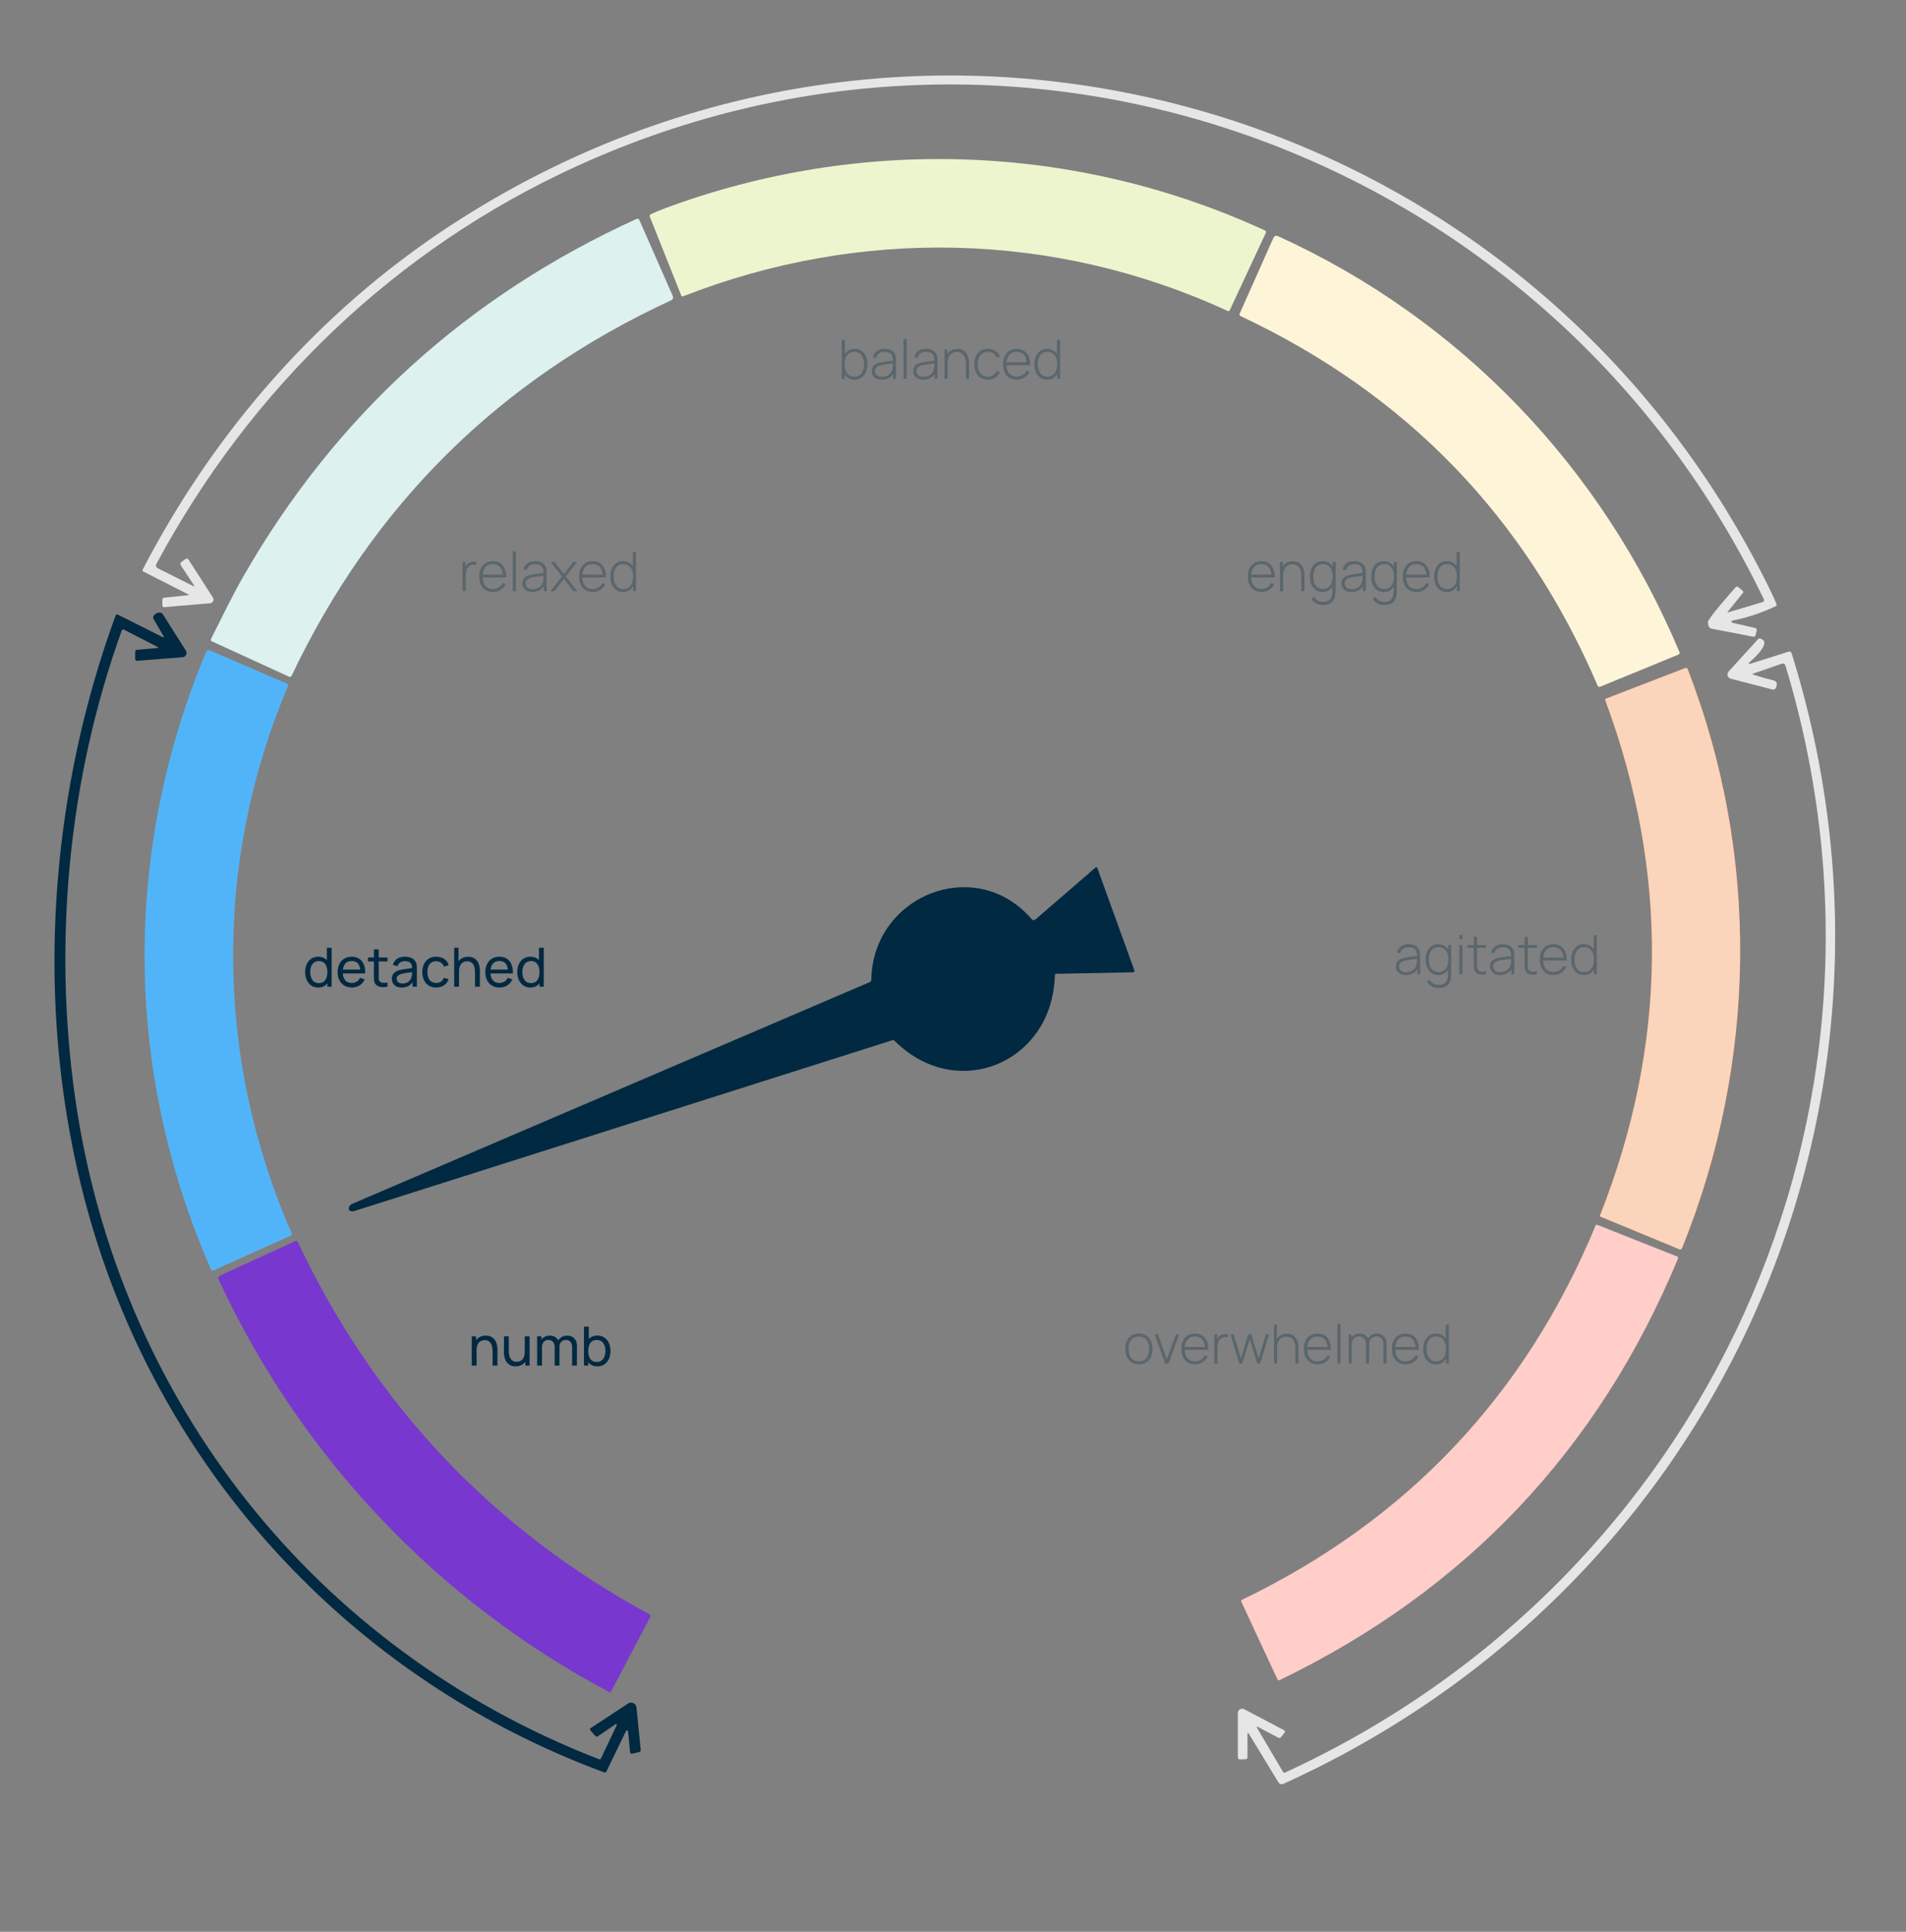 <?xml version="1.0" encoding="UTF-8"?> <svg xmlns="http://www.w3.org/2000/svg" width="458" height="464" viewBox="0 0 458 464" fill="none"><rect x="0" y="0" width="458" height="464" fill="#808080" stroke="none"/> <path d="M415.303 147.075L423.556 144.607C423.621 144.589 423.681 144.557 423.732 144.512C423.783 144.468 423.824 144.413 423.851 144.35C423.879 144.288 423.893 144.221 423.892 144.152C423.891 144.084 423.875 144.016 423.846 143.954C372.66 37.692 246.779 -9.509 138.529 39.942C95.015 59.816 60.204 93.306 37.558 135.484C37.513 135.569 37.485 135.662 37.476 135.758C37.467 135.854 37.478 135.951 37.507 136.042C37.536 136.133 37.583 136.218 37.646 136.29C37.708 136.363 37.784 136.422 37.87 136.464L46.362 140.731C46.706 140.901 46.774 140.826 46.566 140.506L43.481 135.825C43.254 135.476 43.309 135.181 43.648 134.939L44.606 134.25C44.659 134.212 44.718 134.186 44.781 134.172C44.844 134.158 44.909 134.156 44.972 134.168C45.035 134.179 45.095 134.204 45.148 134.239C45.201 134.274 45.246 134.32 45.281 134.373L51.16 143.533C51.243 143.662 51.291 143.811 51.299 143.964C51.307 144.117 51.275 144.27 51.206 144.408C51.138 144.546 51.035 144.664 50.907 144.751C50.78 144.838 50.632 144.891 50.478 144.905L39.525 145.827C39.186 145.856 39.017 145.699 39.017 145.355V144.056C39.017 143.765 39.16 143.603 39.445 143.569L45.252 142.945C45.272 142.944 45.29 142.936 45.305 142.923C45.319 142.91 45.329 142.893 45.332 142.873C45.336 142.854 45.332 142.834 45.323 142.817C45.314 142.8 45.299 142.786 45.281 142.778L34.364 137.247C34.303 137.216 34.257 137.162 34.235 137.097C34.213 137.032 34.218 136.961 34.248 136.899C51.567 103.431 76.847 74.666 108.305 54.125C219.241 -18.327 367.144 22.472 425.414 141.842C425.927 142.897 426.41 143.964 426.865 145.043C426.972 145.309 426.897 145.503 426.64 145.624C423.331 147.196 419.878 148.345 416.283 149.071C416.225 149.084 416.174 149.116 416.137 149.162C416.1 149.207 416.08 149.264 416.079 149.322C416.078 149.381 416.097 149.438 416.133 149.485C416.168 149.532 416.219 149.565 416.275 149.579L421.683 150.813C422.056 150.9 422.198 151.13 422.111 151.503L421.886 152.475C421.804 152.843 421.576 152.991 421.204 152.918L411.362 151.016C410.718 150.896 410.403 150.351 410.418 149.383C410.425 148.52 416.094 142.183 417.03 141.08C417.229 140.848 417.446 140.828 417.684 141.022L418.714 141.849C418.942 142.033 418.963 142.239 418.78 142.466L415.187 146.908C415.046 147.082 415.085 147.138 415.303 147.075Z" fill="#E6E6E6"></path> <path d="M295.503 74.514C295.46 74.603 295.384 74.673 295.292 74.707C295.2 74.741 295.098 74.737 295.01 74.695C253.42 55.49 206.516 54.59 164.2 71.153C164.101 71.192 163.991 71.189 163.893 71.147C163.795 71.105 163.718 71.027 163.678 70.928L156.158 52.086C156.042 51.795 156.124 51.582 156.405 51.447C157.387 50.968 158.607 50.46 160.063 49.923C206.865 32.655 258.602 34.462 303.959 55.359C304.221 55.475 304.291 55.664 304.17 55.925L295.503 74.514Z" fill="#EDF5CE"></path> <path d="M50.928 154.051C50.648 153.92 50.575 153.719 50.711 153.448C53.251 148.404 55.857 143.003 58.506 138.394C80.683 99.78 112.167 71.175 152.958 52.579C153.019 52.552 153.085 52.537 153.152 52.535C153.219 52.533 153.285 52.545 153.348 52.569C153.411 52.594 153.468 52.63 153.517 52.677C153.566 52.723 153.606 52.779 153.633 52.841L161.683 71.146C161.76 71.323 161.765 71.522 161.697 71.701C161.629 71.881 161.494 72.025 161.32 72.104C120.025 91.16 89.613 121.221 70.083 162.289C70.056 162.348 70.017 162.402 69.969 162.446C69.921 162.49 69.864 162.524 69.803 162.547C69.741 162.569 69.676 162.579 69.611 162.576C69.545 162.573 69.481 162.556 69.422 162.528L50.928 154.051Z" fill="#DDF1EF"></path> <path d="M305.952 57.218C306.198 56.656 306.602 56.501 307.164 56.753C350.931 76.677 384.944 112.236 403.569 156.635C403.615 156.745 403.615 156.868 403.57 156.978C403.525 157.088 403.439 157.176 403.329 157.223L384.479 164.96C384.376 165.003 384.259 165.002 384.154 164.959C384.05 164.916 383.966 164.833 383.92 164.728C366.583 124.265 337.992 94.671 298.149 75.944C297.849 75.804 297.767 75.586 297.902 75.291L305.952 57.218Z" fill="#FEF5D8"></path> <path d="M39.252 152.715L36.871 148.614C36.745 148.396 36.753 148.181 36.893 147.968C37.275 147.378 37.805 147.107 38.483 147.155C38.763 147.175 38.979 147.303 39.129 147.54L44.667 156.286C44.761 156.435 44.815 156.606 44.824 156.782C44.833 156.958 44.796 157.134 44.718 157.291C44.639 157.449 44.52 157.584 44.374 157.682C44.228 157.781 44.059 157.84 43.883 157.854L33.017 158.718C32.649 158.747 32.468 158.577 32.473 158.21L32.495 156.555C32.495 156.26 32.642 156.1 32.937 156.076L37.721 155.655C38.108 155.621 38.13 155.514 37.786 155.335L29.816 151.263C29.536 151.118 29.342 151.193 29.236 151.488C16.367 187.178 12.767 226.452 18.043 263.6C28.365 336.184 75.544 396.036 143.924 422.55C144.147 422.633 144.309 422.567 144.411 422.354L148.207 414.341C148.225 414.306 148.231 414.266 148.223 414.227C148.215 414.188 148.194 414.153 148.163 414.127C148.133 414.102 148.095 414.088 148.055 414.087C148.015 414.086 147.977 414.099 147.945 414.123L143.743 416.976C143.457 417.17 143.201 417.138 142.973 416.882L141.906 415.648C141.703 415.411 141.732 415.207 141.994 415.038L150.921 409.159C151.109 409.035 151.325 408.962 151.549 408.947C151.773 408.931 151.997 408.974 152.2 409.07C152.403 409.166 152.577 409.313 152.707 409.497C152.836 409.68 152.916 409.894 152.939 410.117L153.963 420.322C153.987 420.588 153.868 420.753 153.607 420.816L151.952 421.215C151.618 421.297 151.434 421.164 151.4 420.816L150.929 415.88C150.923 415.822 150.899 415.767 150.86 415.724C150.82 415.681 150.768 415.651 150.71 415.641C150.653 415.63 150.593 415.638 150.541 415.665C150.489 415.691 150.446 415.733 150.421 415.786L145.724 425.49C145.608 425.727 145.429 425.8 145.187 425.708C91.737 405.965 49.486 364.868 28.328 312.282C7.482 260.494 8.731 199.843 27.769 147.874C27.876 147.583 28.067 147.506 28.343 147.641L38.998 152.984C39.385 153.177 39.47 153.088 39.252 152.715Z" fill="#012941"></path> <path d="M421.221 162.02C422.89 162.557 424.552 163.032 426.207 163.443C426.904 163.617 427.112 164.135 426.832 164.996C426.657 165.519 426.302 165.712 425.765 165.577L415.886 163.022C415.71 162.977 415.549 162.887 415.419 162.761C415.288 162.635 415.192 162.478 415.141 162.304C415.089 162.13 415.083 161.946 415.123 161.769C415.163 161.592 415.249 161.429 415.371 161.295L422.397 153.572C422.585 153.364 422.81 153.306 423.072 153.397C425.903 154.356 421.105 158.398 420.256 159.211C420.229 159.236 420.211 159.27 420.206 159.306C420.201 159.342 420.208 159.379 420.227 159.41C420.245 159.442 420.274 159.466 420.309 159.479C420.343 159.491 420.381 159.492 420.415 159.48L429.815 156.519C429.955 156.477 430.107 156.492 430.236 156.56C430.365 156.628 430.461 156.743 430.504 156.881C464.822 266.598 412.395 381.461 308.347 428.473C308.145 428.564 307.917 428.578 307.706 428.512C307.495 428.447 307.315 428.307 307.2 428.118L300.181 416.57C299.9 416.11 299.76 416.149 299.76 416.686L299.767 422.021C299.772 422.355 299.608 422.529 299.274 422.543L298.018 422.594C297.636 422.609 297.445 422.425 297.445 422.042L297.438 411.467C297.438 411.285 297.485 411.105 297.575 410.947C297.665 410.788 297.794 410.655 297.95 410.561C298.106 410.467 298.284 410.415 298.466 410.409C298.649 410.404 298.829 410.446 298.991 410.531L308.477 415.539C308.802 415.708 308.85 415.938 308.623 416.229L307.868 417.194C307.664 417.46 307.415 417.513 307.12 417.354L302.213 414.748C302.185 414.731 302.153 414.725 302.12 414.729C302.088 414.734 302.058 414.749 302.035 414.772C302.013 414.796 301.999 414.826 301.995 414.859C301.992 414.891 302 414.924 302.017 414.951L308.281 425.555C308.412 425.778 308.596 425.836 308.833 425.73C409.941 379.24 461.49 267.186 429.053 159.944C428.898 159.436 428.569 159.269 428.065 159.444L421.214 161.817C421.191 161.822 421.172 161.835 421.158 161.853C421.145 161.871 421.138 161.893 421.139 161.916C421.14 161.939 421.148 161.962 421.163 161.981C421.178 162 421.198 162.014 421.221 162.02Z" fill="#E6E6E6"></path> <path d="M50.464 156.228L69.074 164.263C69.268 164.345 69.323 164.483 69.241 164.677C51.233 207.073 51.691 254.259 70.105 296.256C70.147 296.35 70.15 296.457 70.113 296.554C70.076 296.65 70.003 296.728 69.909 296.771L51.168 305.191C51.093 305.224 51.008 305.226 50.93 305.196C50.853 305.167 50.79 305.107 50.754 305.031C29.828 257.438 29.422 204.503 49.535 156.598C49.571 156.513 49.624 156.435 49.691 156.37C49.757 156.305 49.836 156.254 49.922 156.22C50.009 156.185 50.101 156.168 50.194 156.17C50.287 156.171 50.379 156.191 50.464 156.228Z" fill="#52B4F8"></path> <path d="M403.547 300.065L384.531 292.211C384.434 292.168 384.4 292.112 384.429 292.044C400.678 250.991 401.123 209.73 385.764 168.261C385.673 168.024 385.748 167.859 385.99 167.767L404.963 160.451C405.234 160.349 405.42 160.432 405.522 160.698C422.956 205.503 422.187 255.361 404.179 299.804C404.155 299.863 404.12 299.916 404.075 299.961C404.03 300.006 403.977 300.042 403.918 300.067C403.859 300.091 403.796 300.103 403.732 300.103C403.669 300.103 403.606 300.09 403.547 300.065Z" fill="#F07121"></path> <path d="M403.547 300.065L384.531 292.211C384.434 292.168 384.4 292.112 384.429 292.044C400.678 250.991 401.123 209.73 385.764 168.261C385.673 168.024 385.748 167.859 385.99 167.767L404.963 160.451C405.234 160.349 405.42 160.432 405.522 160.698C422.956 205.503 422.187 255.361 404.179 299.804C404.155 299.863 404.12 299.916 404.075 299.961C404.03 300.006 403.977 300.042 403.918 300.067C403.859 300.091 403.796 300.103 403.732 300.103C403.669 300.103 403.606 300.09 403.547 300.065Z" fill="#FBD4BC"></path> <path d="M403.041 301.808C403.083 301.825 403.12 301.849 403.153 301.881C403.185 301.912 403.21 301.95 403.228 301.992C403.245 302.034 403.254 302.079 403.255 302.124C403.255 302.17 403.246 302.216 403.23 302.258C384.174 348.15 352.274 381.906 307.529 403.526C307.258 403.652 307.062 403.582 306.941 403.316L298.296 384.749C298.19 384.517 298.252 384.345 298.485 384.234C338.217 365.067 366.529 335.1 383.422 294.332C383.451 294.264 383.505 294.211 383.572 294.182C383.64 294.154 383.716 294.153 383.785 294.18L403.041 301.808Z" fill="#FFCEC9"></path> <path d="M146.405 406.415C105.105 384.575 72.16 349.699 52.519 307.288C52.444 307.124 52.436 306.937 52.497 306.769C52.558 306.6 52.684 306.463 52.846 306.388L71.057 298.056C71.138 298.019 71.232 298.015 71.316 298.047C71.4 298.078 71.469 298.141 71.507 298.223C89.943 337.292 118.137 367.143 156.088 387.776C156.339 387.916 156.398 388.112 156.262 388.364L146.834 406.284C146.732 406.468 146.589 406.512 146.405 406.415Z" fill="#7837CE"></path> <path d="M253.467 234.289C252.95 255.206 229.965 264.948 214.956 249.983C214.888 249.914 214.803 249.865 214.711 249.841C214.619 249.818 214.524 249.821 214.436 249.85C171.333 263.53 128.242 277.204 85.162 290.874C84.291 291.146 83.337 290.746 84.078 289.571C84.183 289.408 84.333 289.279 84.509 289.202L208.973 235.903C209.231 235.794 209.361 235.598 209.363 235.314C209.728 214.995 234.498 205.213 247.862 220.725C248.173 221.089 248.512 221.113 248.877 220.797L263.27 208.355C263.3 208.327 263.336 208.308 263.375 208.298C263.414 208.289 263.455 208.289 263.495 208.299C263.534 208.309 263.571 208.329 263.602 208.356C263.632 208.384 263.656 208.418 263.671 208.457L272.597 233.114C272.615 233.161 272.621 233.211 272.615 233.261C272.609 233.311 272.591 233.358 272.563 233.399C272.535 233.441 272.497 233.474 272.453 233.498C272.409 233.522 272.36 233.535 272.31 233.536L253.868 233.89C253.608 233.893 253.474 234.026 253.467 234.289Z" fill="#012941"></path> <path d="M118.361 328V324.483C118.361 324.15 118.33 323.829 118.27 323.521C118.213 323.214 118.111 322.939 117.964 322.696C117.821 322.449 117.626 322.254 117.379 322.111C117.136 321.968 116.829 321.896 116.456 321.896C116.166 321.896 115.901 321.946 115.663 322.046C115.429 322.141 115.228 322.289 115.059 322.488C114.89 322.687 114.757 322.939 114.662 323.242C114.571 323.541 114.526 323.894 114.526 324.301L113.765 324.067C113.765 323.387 113.886 322.804 114.129 322.319C114.376 321.829 114.721 321.454 115.163 321.194C115.609 320.93 116.133 320.798 116.736 320.798C117.191 320.798 117.578 320.869 117.899 321.012C118.22 321.155 118.486 321.346 118.699 321.584C118.911 321.818 119.078 322.083 119.199 322.377C119.32 322.668 119.405 322.965 119.453 323.268C119.505 323.567 119.531 323.851 119.531 324.119V328H118.361ZM113.356 328V320.98H114.396V322.858H114.526V328H113.356ZM123.886 328.182C123.435 328.182 123.047 328.111 122.722 327.967C122.401 327.824 122.135 327.634 121.923 327.395C121.71 327.157 121.543 326.893 121.422 326.602C121.301 326.312 121.214 326.015 121.162 325.712C121.114 325.409 121.091 325.125 121.091 324.86V320.98H122.261V324.496C122.261 324.826 122.291 325.144 122.352 325.452C122.412 325.76 122.514 326.037 122.657 326.284C122.804 326.531 122.999 326.726 123.242 326.869C123.489 327.012 123.797 327.083 124.165 327.083C124.455 327.083 124.72 327.034 124.958 326.934C125.196 326.834 125.4 326.687 125.569 326.492C125.738 326.293 125.868 326.041 125.959 325.738C126.05 325.435 126.096 325.081 126.096 324.678L126.856 324.912C126.856 325.588 126.733 326.171 126.486 326.661C126.243 327.151 125.898 327.528 125.452 327.792C125.01 328.052 124.488 328.182 123.886 328.182ZM126.226 328V326.121H126.096V320.98H127.259V328H126.226ZM137.47 328L137.477 323.508C137.477 322.984 137.336 322.575 137.054 322.28C136.777 321.981 136.415 321.831 135.969 321.831C135.709 321.831 135.462 321.892 135.228 322.013C134.994 322.13 134.803 322.317 134.656 322.572C134.509 322.824 134.435 323.147 134.435 323.541L133.824 323.294C133.815 322.796 133.917 322.36 134.129 321.987C134.346 321.61 134.641 321.318 135.013 321.11C135.386 320.902 135.806 320.798 136.274 320.798C137.007 320.798 137.583 321.021 138.003 321.468C138.424 321.909 138.634 322.505 138.634 323.255L138.627 328H137.47ZM129.072 328V320.98H130.106V322.858H130.236V328H129.072ZM133.278 328L133.284 323.554C133.284 323.017 133.146 322.596 132.868 322.293C132.591 321.985 132.223 321.831 131.763 321.831C131.308 321.831 130.94 321.987 130.658 322.299C130.377 322.611 130.236 323.025 130.236 323.541L129.625 323.177C129.625 322.722 129.733 322.315 129.95 321.955C130.167 321.595 130.461 321.314 130.834 321.11C131.207 320.902 131.629 320.798 132.101 320.798C132.574 320.798 132.985 320.898 133.336 321.097C133.687 321.296 133.958 321.582 134.149 321.955C134.34 322.323 134.435 322.763 134.435 323.274L134.428 328H133.278ZM143.551 328.195C142.892 328.195 142.338 328.033 141.887 327.707C141.436 327.378 141.094 326.934 140.86 326.375C140.63 325.812 140.515 325.181 140.515 324.483C140.515 323.777 140.63 323.144 140.86 322.585C141.094 322.026 141.436 321.587 141.887 321.266C142.342 320.945 142.899 320.785 143.557 320.785C144.207 320.785 144.766 320.947 145.234 321.272C145.707 321.593 146.069 322.033 146.32 322.592C146.571 323.151 146.697 323.781 146.697 324.483C146.697 325.185 146.571 325.816 146.32 326.375C146.069 326.934 145.707 327.378 145.234 327.707C144.766 328.033 144.205 328.195 143.551 328.195ZM140.32 328V318.64H141.484V322.832H141.354V328H140.32ZM143.408 327.135C143.872 327.135 144.255 327.018 144.558 326.784C144.862 326.55 145.089 326.234 145.241 325.835C145.393 325.432 145.468 324.982 145.468 324.483C145.468 323.989 145.393 323.543 145.241 323.144C145.094 322.746 144.864 322.429 144.552 322.195C144.244 321.961 143.852 321.844 143.375 321.844C142.92 321.844 142.543 321.957 142.244 322.182C141.945 322.403 141.722 322.713 141.575 323.112C141.428 323.506 141.354 323.963 141.354 324.483C141.354 324.995 141.425 325.452 141.568 325.855C141.716 326.254 141.941 326.568 142.244 326.797C142.548 327.023 142.936 327.135 143.408 327.135Z" fill="#012941"></path> <path d="M76.468 237.195C75.814 237.195 75.253 237.033 74.785 236.707C74.317 236.378 73.955 235.934 73.699 235.375C73.448 234.816 73.322 234.185 73.322 233.483C73.322 232.781 73.448 232.151 73.699 231.592C73.955 231.033 74.317 230.593 74.785 230.272C75.253 229.947 75.812 229.785 76.462 229.785C77.125 229.785 77.682 229.945 78.132 230.266C78.583 230.587 78.923 231.026 79.153 231.585C79.387 232.144 79.504 232.777 79.504 233.483C79.504 234.181 79.387 234.812 79.153 235.375C78.923 235.934 78.583 236.378 78.132 236.707C77.682 237.033 77.127 237.195 76.468 237.195ZM76.611 236.135C77.084 236.135 77.471 236.023 77.775 235.797C78.078 235.568 78.301 235.254 78.444 234.855C78.592 234.452 78.665 233.995 78.665 233.483C78.665 232.963 78.592 232.506 78.444 232.112C78.301 231.713 78.08 231.403 77.781 231.182C77.482 230.957 77.103 230.844 76.644 230.844C76.167 230.844 75.773 230.961 75.461 231.195C75.153 231.429 74.923 231.746 74.772 232.144C74.624 232.543 74.551 232.989 74.551 233.483C74.551 233.982 74.627 234.432 74.778 234.835C74.93 235.234 75.157 235.55 75.461 235.784C75.768 236.018 76.152 236.135 76.611 236.135ZM78.665 237V231.832H78.535V227.64H79.699V237H78.665ZM84.562 237.195C83.873 237.195 83.27 237.043 82.755 236.74C82.243 236.432 81.845 236.005 81.559 235.459C81.273 234.909 81.13 234.268 81.13 233.535C81.13 232.768 81.271 232.105 81.552 231.546C81.834 230.983 82.226 230.55 82.729 230.246C83.236 229.939 83.829 229.785 84.51 229.785C85.216 229.785 85.816 229.947 86.31 230.272C86.809 230.597 87.181 231.061 87.428 231.663C87.68 232.266 87.788 232.983 87.753 233.815H86.583V233.399C86.57 232.537 86.395 231.893 86.057 231.468C85.719 231.039 85.216 230.825 84.549 230.825C83.834 230.825 83.29 231.055 82.917 231.514C82.545 231.973 82.358 232.632 82.358 233.49C82.358 234.318 82.545 234.959 82.917 235.414C83.29 235.869 83.821 236.096 84.51 236.096C84.974 236.096 85.376 235.99 85.719 235.778C86.061 235.566 86.33 235.26 86.525 234.861L87.636 235.245C87.363 235.865 86.952 236.346 86.401 236.688C85.855 237.026 85.242 237.195 84.562 237.195ZM81.968 233.815V232.885H87.155V233.815H81.968ZM93.12 237C92.704 237.082 92.292 237.115 91.885 237.098C91.482 237.085 91.122 237.004 90.806 236.857C90.49 236.705 90.249 236.471 90.085 236.155C89.946 235.878 89.87 235.598 89.857 235.316C89.848 235.03 89.844 234.708 89.844 234.348V228.03H91.001V234.296C91.001 234.582 91.003 234.827 91.007 235.03C91.016 235.234 91.062 235.41 91.144 235.557C91.3 235.834 91.547 235.997 91.885 236.045C92.227 236.092 92.639 236.079 93.12 236.005V237ZM88.421 230.935V229.98H93.12V230.935H88.421ZM96.541 237.195C96.016 237.195 95.577 237.1 95.221 236.909C94.87 236.714 94.604 236.458 94.422 236.142C94.244 235.826 94.155 235.479 94.155 235.102C94.155 234.734 94.225 234.415 94.363 234.146C94.506 233.873 94.706 233.648 94.961 233.47C95.217 233.288 95.522 233.145 95.878 233.041C96.211 232.95 96.584 232.872 96.996 232.807C97.412 232.738 97.832 232.675 98.257 232.619C98.681 232.563 99.078 232.508 99.446 232.456L99.03 232.697C99.043 232.073 98.918 231.611 98.653 231.312C98.393 231.013 97.943 230.864 97.301 230.864C96.877 230.864 96.504 230.961 96.183 231.156C95.867 231.347 95.644 231.659 95.514 232.092L94.415 231.761C94.584 231.146 94.911 230.662 95.397 230.311C95.882 229.96 96.521 229.785 97.314 229.785C97.951 229.785 98.497 229.9 98.952 230.129C99.412 230.355 99.741 230.697 99.94 231.156C100.04 231.373 100.103 231.609 100.129 231.865C100.155 232.116 100.168 232.381 100.168 232.658V237H99.141V235.316L99.381 235.472C99.117 236.04 98.746 236.469 98.27 236.759C97.797 237.05 97.221 237.195 96.541 237.195ZM96.716 236.226C97.132 236.226 97.492 236.153 97.795 236.005C98.103 235.854 98.35 235.657 98.536 235.414C98.723 235.167 98.844 234.898 98.9 234.608C98.965 234.391 99 234.151 99.004 233.886C99.013 233.618 99.017 233.412 99.017 233.269L99.42 233.444C99.043 233.496 98.673 233.546 98.309 233.594C97.945 233.642 97.6 233.694 97.275 233.75C96.95 233.802 96.658 233.865 96.398 233.938C96.207 233.999 96.027 234.077 95.858 234.172C95.694 234.268 95.559 234.391 95.455 234.543C95.356 234.69 95.306 234.874 95.306 235.095C95.306 235.286 95.353 235.468 95.449 235.641C95.548 235.815 95.7 235.956 95.904 236.064C96.112 236.172 96.383 236.226 96.716 236.226ZM104.815 237.195C104.105 237.195 103.5 237.037 103.002 236.72C102.508 236.4 102.131 235.96 101.871 235.401C101.611 234.842 101.476 234.205 101.468 233.49C101.476 232.758 101.613 232.114 101.877 231.559C102.146 231 102.529 230.565 103.028 230.253C103.526 229.941 104.126 229.785 104.828 229.785C105.569 229.785 106.206 229.967 106.739 230.331C107.277 230.695 107.636 231.193 107.818 231.826L106.674 232.17C106.527 231.763 106.286 231.447 105.953 231.221C105.623 230.996 105.244 230.883 104.815 230.883C104.334 230.883 103.938 230.996 103.626 231.221C103.314 231.442 103.082 231.75 102.93 232.144C102.779 232.534 102.701 232.983 102.696 233.49C102.705 234.27 102.885 234.9 103.236 235.381C103.591 235.858 104.118 236.096 104.815 236.096C105.275 236.096 105.656 235.992 105.959 235.784C106.263 235.572 106.492 235.267 106.648 234.868L107.818 235.173C107.576 235.828 107.196 236.328 106.681 236.675C106.165 237.022 105.543 237.195 104.815 237.195ZM114.143 237V233.483C114.143 233.15 114.113 232.829 114.052 232.521C113.996 232.214 113.894 231.939 113.747 231.696C113.604 231.449 113.409 231.254 113.162 231.111C112.919 230.968 112.612 230.896 112.239 230.896C111.949 230.896 111.684 230.946 111.446 231.046C111.212 231.141 111.01 231.289 110.841 231.488C110.672 231.687 110.54 231.939 110.445 232.242C110.354 232.541 110.308 232.894 110.308 233.301L109.548 233.067C109.548 232.387 109.669 231.804 109.912 231.319C110.159 230.829 110.503 230.454 110.945 230.194C111.392 229.93 111.916 229.798 112.518 229.798C112.973 229.798 113.361 229.869 113.682 230.012C114.003 230.155 114.269 230.346 114.481 230.584C114.694 230.818 114.861 231.083 114.982 231.377C115.103 231.668 115.188 231.965 115.235 232.268C115.287 232.567 115.313 232.851 115.313 233.119V237H114.143ZM109.138 237V227.64H110.178V232.807H110.308V237H109.138ZM120.045 237.195C119.356 237.195 118.754 237.043 118.238 236.74C117.727 236.432 117.328 236.005 117.042 235.459C116.756 234.909 116.613 234.268 116.613 233.535C116.613 232.768 116.754 232.105 117.036 231.546C117.317 230.983 117.71 230.55 118.212 230.246C118.719 229.939 119.313 229.785 119.993 229.785C120.7 229.785 121.3 229.947 121.794 230.272C122.292 230.597 122.665 231.061 122.912 231.663C123.163 232.266 123.271 232.983 123.237 233.815H122.067V233.399C122.054 232.537 121.878 231.893 121.54 231.468C121.202 231.039 120.7 230.825 120.032 230.825C119.317 230.825 118.773 231.055 118.401 231.514C118.028 231.973 117.842 232.632 117.842 233.49C117.842 234.318 118.028 234.959 118.401 235.414C118.773 235.869 119.304 236.096 119.993 236.096C120.457 236.096 120.86 235.99 121.202 235.778C121.545 235.566 121.813 235.26 122.008 234.861L123.12 235.245C122.847 235.865 122.435 236.346 121.885 236.688C121.339 237.026 120.726 237.195 120.045 237.195ZM117.452 233.815V232.885H122.639V233.815H117.452ZM127.44 237.195C126.786 237.195 126.224 237.033 125.756 236.707C125.288 236.378 124.927 235.934 124.671 235.375C124.42 234.816 124.294 234.185 124.294 233.483C124.294 232.781 124.42 232.151 124.671 231.592C124.927 231.033 125.288 230.593 125.756 230.272C126.224 229.947 126.783 229.785 127.433 229.785C128.096 229.785 128.653 229.945 129.104 230.266C129.555 230.587 129.895 231.026 130.124 231.585C130.358 232.144 130.475 232.777 130.475 233.483C130.475 234.181 130.358 234.812 130.124 235.375C129.895 235.934 129.555 236.378 129.104 236.707C128.653 237.033 128.099 237.195 127.44 237.195ZM127.583 236.135C128.055 236.135 128.443 236.023 128.746 235.797C129.05 235.568 129.273 235.254 129.416 234.855C129.563 234.452 129.637 233.995 129.637 233.483C129.637 232.963 129.563 232.506 129.416 232.112C129.273 231.713 129.052 231.403 128.753 231.182C128.454 230.957 128.075 230.844 127.615 230.844C127.139 230.844 126.744 230.961 126.432 231.195C126.125 231.429 125.895 231.746 125.743 232.144C125.596 232.543 125.522 232.989 125.522 233.483C125.522 233.982 125.598 234.432 125.75 234.835C125.902 235.234 126.129 235.55 126.432 235.784C126.74 236.018 127.124 236.135 127.583 236.135ZM129.637 237V231.832H129.507V227.64H130.67V237H129.637Z" fill="#012941"></path> <path d="M111.157 142V134.98H111.84V136.663L111.671 136.442C111.749 136.243 111.846 136.059 111.963 135.89C112.085 135.717 112.208 135.576 112.334 135.468C112.52 135.294 112.739 135.164 112.99 135.077C113.242 134.986 113.495 134.934 113.751 134.921C114.006 134.904 114.238 134.924 114.446 134.98V135.688C114.169 135.623 113.874 135.61 113.562 135.649C113.25 135.688 112.958 135.823 112.685 136.052C112.446 136.26 112.273 136.503 112.165 136.78C112.056 137.053 111.987 137.342 111.957 137.645C111.926 137.944 111.911 138.236 111.911 138.522V142H111.157ZM118.442 142.195C117.771 142.195 117.19 142.046 116.7 141.746C116.211 141.443 115.832 141.016 115.563 140.466C115.294 139.911 115.16 139.257 115.16 138.503C115.16 137.736 115.292 137.075 115.556 136.52C115.825 135.961 116.202 135.532 116.687 135.233C117.177 134.934 117.758 134.785 118.429 134.785C119.11 134.785 119.69 134.941 120.171 135.253C120.657 135.561 121.025 136.007 121.276 136.592C121.532 137.177 121.653 137.881 121.64 138.704H120.86V138.444C120.839 137.482 120.622 136.75 120.21 136.247C119.799 135.745 119.209 135.493 118.442 135.493C117.649 135.493 117.036 135.756 116.603 136.28C116.174 136.8 115.959 137.537 115.959 138.49C115.959 139.435 116.174 140.167 116.603 140.687C117.036 141.207 117.645 141.467 118.429 141.467C118.971 141.467 119.443 141.341 119.846 141.09C120.254 140.834 120.577 140.47 120.815 139.998L121.491 140.297C121.209 140.904 120.802 141.372 120.269 141.701C119.736 142.03 119.127 142.195 118.442 142.195ZM115.673 138.704V138.028H121.218V138.704H115.673ZM123.208 142V132.445H123.956V142H123.208ZM127.937 142.195C127.396 142.195 126.945 142.1 126.585 141.909C126.23 141.718 125.963 141.467 125.786 141.155C125.608 140.839 125.519 140.496 125.519 140.128C125.519 139.729 125.602 139.396 125.766 139.127C125.935 138.858 126.158 138.642 126.436 138.477C126.717 138.312 127.027 138.189 127.365 138.106C127.751 138.02 128.167 137.946 128.613 137.885C129.06 137.82 129.484 137.764 129.887 137.716C130.295 137.669 130.626 137.628 130.882 137.593L130.609 137.755C130.626 136.997 130.483 136.434 130.18 136.065C129.881 135.693 129.352 135.506 128.594 135.506C128.061 135.506 127.621 135.628 127.274 135.87C126.932 136.109 126.691 136.479 126.553 136.982L125.786 136.767C125.946 136.13 126.269 135.641 126.754 135.298C127.24 134.956 127.861 134.785 128.62 134.785C129.265 134.785 129.807 134.911 130.245 135.162C130.687 135.413 130.994 135.766 131.168 136.221C131.241 136.408 131.291 136.627 131.317 136.878C131.343 137.125 131.356 137.374 131.356 137.625V142H130.674V140.154L130.927 140.219C130.715 140.852 130.344 141.339 129.816 141.681C129.287 142.024 128.661 142.195 127.937 142.195ZM127.976 141.506C128.453 141.506 128.871 141.421 129.231 141.252C129.59 141.079 129.881 140.839 130.102 140.531C130.327 140.219 130.47 139.853 130.531 139.432C130.574 139.198 130.598 138.945 130.602 138.672C130.607 138.399 130.609 138.197 130.609 138.067L130.934 138.275C130.652 138.31 130.314 138.347 129.92 138.386C129.53 138.425 129.131 138.473 128.724 138.529C128.316 138.585 127.948 138.657 127.619 138.743C127.415 138.8 127.209 138.882 127.001 138.99C126.798 139.094 126.626 139.24 126.488 139.426C126.353 139.612 126.286 139.848 126.286 140.134C126.286 140.347 126.338 140.559 126.442 140.771C126.551 140.984 126.728 141.159 126.975 141.298C127.222 141.437 127.556 141.506 127.976 141.506ZM132.264 142L135.066 138.451L132.329 134.98H133.239L135.508 137.885L137.763 134.98H138.673L135.937 138.451L138.738 142H137.815L135.508 139.016L133.187 142H132.264ZM142.411 142.195C141.739 142.195 141.159 142.046 140.669 141.746C140.179 141.443 139.8 141.016 139.532 140.466C139.263 139.911 139.129 139.257 139.129 138.503C139.129 137.736 139.261 137.075 139.525 136.52C139.794 135.961 140.171 135.532 140.656 135.233C141.146 134.934 141.726 134.785 142.398 134.785C143.078 134.785 143.659 134.941 144.14 135.253C144.625 135.561 144.994 136.007 145.245 136.592C145.501 137.177 145.622 137.881 145.609 138.704H144.829V138.444C144.807 137.482 144.591 136.75 144.179 136.247C143.767 135.745 143.178 135.493 142.411 135.493C141.618 135.493 141.005 135.756 140.572 136.28C140.143 136.8 139.928 137.537 139.928 138.49C139.928 139.435 140.143 140.167 140.572 140.687C141.005 141.207 141.614 141.467 142.398 141.467C142.94 141.467 143.412 141.341 143.815 141.09C144.222 140.834 144.545 140.47 144.784 139.998L145.46 140.297C145.178 140.904 144.771 141.372 144.238 141.701C143.705 142.03 143.096 142.195 142.411 142.195ZM139.642 138.704V138.028H145.187V138.704H139.642ZM149.744 142.195C149.081 142.195 148.52 142.033 148.061 141.707C147.606 141.378 147.257 140.934 147.014 140.375C146.776 139.812 146.657 139.179 146.657 138.477C146.657 137.784 146.776 137.157 147.014 136.598C147.253 136.039 147.595 135.597 148.041 135.272C148.492 134.947 149.036 134.785 149.673 134.785C150.327 134.785 150.88 134.945 151.33 135.266C151.781 135.587 152.121 136.026 152.351 136.585C152.581 137.14 152.695 137.771 152.695 138.477C152.695 139.179 152.581 139.809 152.351 140.368C152.121 140.927 151.788 141.372 151.35 141.701C150.912 142.03 150.377 142.195 149.744 142.195ZM149.79 141.48C150.314 141.48 150.75 141.35 151.096 141.09C151.447 140.826 151.707 140.468 151.876 140.017C152.05 139.562 152.136 139.049 152.136 138.477C152.136 137.901 152.05 137.387 151.876 136.936C151.703 136.486 151.443 136.135 151.096 135.883C150.75 135.628 150.319 135.5 149.803 135.5C149.27 135.5 148.83 135.632 148.483 135.896C148.137 136.156 147.879 136.512 147.71 136.962C147.541 137.409 147.456 137.914 147.456 138.477C147.456 139.045 147.543 139.556 147.716 140.011C147.894 140.462 148.154 140.819 148.496 141.083C148.843 141.348 149.274 141.48 149.79 141.48ZM152.136 142V136.592H152.071V132.64H152.819V142H152.136Z" fill="#012941" fill-opacity="0.3"></path> <path d="M205.342 91.195C204.709 91.195 204.174 91.03 203.736 90.701C203.299 90.372 202.965 89.927 202.735 89.368C202.506 88.809 202.391 88.179 202.391 87.477C202.391 86.771 202.506 86.14 202.735 85.585C202.965 85.026 203.305 84.587 203.756 84.266C204.207 83.945 204.759 83.785 205.413 83.785C206.05 83.785 206.594 83.948 207.045 84.272C207.496 84.597 207.838 85.04 208.072 85.599C208.31 86.157 208.429 86.784 208.429 87.477C208.429 88.179 208.308 88.812 208.065 89.375C207.827 89.934 207.478 90.378 207.019 90.707C206.564 91.032 206.005 91.195 205.342 91.195ZM202.267 91V81.64H203.015V85.592H202.95V91H202.267ZM205.296 90.48C205.812 90.48 206.241 90.348 206.583 90.084C206.93 89.819 207.19 89.462 207.363 89.011C207.541 88.556 207.63 88.045 207.63 87.477C207.63 86.914 207.543 86.409 207.37 85.963C207.201 85.512 206.943 85.156 206.596 84.897C206.254 84.632 205.816 84.5 205.283 84.5C204.768 84.5 204.337 84.628 203.99 84.883C203.643 85.135 203.383 85.486 203.21 85.936C203.037 86.387 202.95 86.901 202.95 87.477C202.95 88.049 203.034 88.562 203.203 89.017C203.377 89.468 203.637 89.826 203.983 90.09C204.334 90.35 204.772 90.48 205.296 90.48ZM211.887 91.195C211.346 91.195 210.895 91.1 210.535 90.909C210.18 90.718 209.913 90.467 209.736 90.155C209.558 89.839 209.469 89.496 209.469 89.128C209.469 88.729 209.552 88.396 209.716 88.127C209.885 87.858 210.108 87.642 210.386 87.477C210.667 87.312 210.977 87.189 211.315 87.106C211.701 87.02 212.117 86.946 212.563 86.885C213.01 86.82 213.434 86.764 213.837 86.716C214.245 86.669 214.576 86.628 214.832 86.593L214.559 86.755C214.576 85.997 214.433 85.434 214.13 85.066C213.831 84.693 213.302 84.507 212.544 84.507C212.011 84.507 211.571 84.628 211.224 84.871C210.882 85.109 210.641 85.479 210.503 85.982L209.736 85.767C209.896 85.13 210.219 84.641 210.704 84.299C211.19 83.956 211.811 83.785 212.57 83.785C213.215 83.785 213.757 83.911 214.195 84.162C214.637 84.413 214.944 84.766 215.118 85.222C215.191 85.408 215.241 85.627 215.267 85.878C215.293 86.125 215.306 86.374 215.306 86.626V91H214.624V89.154L214.877 89.219C214.665 89.852 214.294 90.339 213.766 90.681C213.237 91.024 212.611 91.195 211.887 91.195ZM211.926 90.506C212.403 90.506 212.821 90.421 213.181 90.252C213.54 90.079 213.831 89.839 214.052 89.531C214.277 89.219 214.42 88.853 214.481 88.433C214.524 88.198 214.548 87.945 214.552 87.672C214.557 87.399 214.559 87.198 214.559 87.067L214.884 87.275C214.602 87.31 214.264 87.347 213.87 87.386C213.48 87.425 213.081 87.473 212.674 87.529C212.266 87.585 211.898 87.657 211.569 87.743C211.365 87.8 211.159 87.882 210.951 87.99C210.748 88.094 210.576 88.24 210.438 88.426C210.303 88.612 210.236 88.849 210.236 89.135C210.236 89.347 210.288 89.559 210.392 89.772C210.501 89.984 210.678 90.159 210.925 90.298C211.172 90.437 211.506 90.506 211.926 90.506ZM217.124 91V81.445H217.871V91H217.124ZM221.853 91.195C221.311 91.195 220.861 91.1 220.501 90.909C220.146 90.718 219.879 90.467 219.702 90.155C219.524 89.839 219.435 89.496 219.435 89.128C219.435 88.729 219.517 88.396 219.682 88.127C219.851 87.858 220.074 87.642 220.352 87.477C220.633 87.312 220.943 87.189 221.281 87.106C221.667 87.02 222.083 86.946 222.529 86.885C222.975 86.82 223.4 86.764 223.803 86.716C224.21 86.669 224.542 86.628 224.798 86.593L224.525 86.755C224.542 85.997 224.399 85.434 224.096 85.066C223.797 84.693 223.268 84.507 222.51 84.507C221.977 84.507 221.537 84.628 221.19 84.871C220.848 85.109 220.607 85.479 220.469 85.982L219.702 85.767C219.862 85.13 220.185 84.641 220.67 84.299C221.155 83.956 221.777 83.785 222.536 83.785C223.181 83.785 223.723 83.911 224.161 84.162C224.603 84.413 224.91 84.766 225.084 85.222C225.157 85.408 225.207 85.627 225.233 85.878C225.259 86.125 225.272 86.374 225.272 86.626V91H224.59V89.154L224.843 89.219C224.631 89.852 224.26 90.339 223.732 90.681C223.203 91.024 222.577 91.195 221.853 91.195ZM221.892 90.506C222.369 90.506 222.787 90.421 223.147 90.252C223.506 90.079 223.797 89.839 224.018 89.531C224.243 89.219 224.386 88.853 224.447 88.433C224.49 88.198 224.514 87.945 224.518 87.672C224.522 87.399 224.525 87.198 224.525 87.067L224.85 87.275C224.568 87.31 224.23 87.347 223.836 87.386C223.446 87.425 223.047 87.473 222.64 87.529C222.232 87.585 221.864 87.657 221.535 87.743C221.331 87.8 221.125 87.882 220.917 87.99C220.713 88.094 220.542 88.24 220.404 88.426C220.269 88.612 220.202 88.849 220.202 89.135C220.202 89.347 220.254 89.559 220.358 89.772C220.466 89.984 220.644 90.159 220.891 90.298C221.138 90.437 221.472 90.506 221.892 90.506ZM232.101 91V87.347C232.101 86.905 232.056 86.511 231.965 86.164C231.878 85.817 231.744 85.523 231.562 85.28C231.384 85.037 231.159 84.853 230.886 84.728C230.617 84.602 230.299 84.539 229.93 84.539C229.549 84.539 229.217 84.606 228.936 84.74C228.658 84.871 228.429 85.055 228.247 85.293C228.069 85.531 227.935 85.815 227.844 86.144C227.757 86.469 227.714 86.825 227.714 87.21L227.122 87.139C227.122 86.381 227.25 85.757 227.506 85.267C227.766 84.773 228.115 84.409 228.552 84.175C228.99 83.937 229.482 83.817 230.028 83.817C230.413 83.817 230.758 83.874 231.061 83.987C231.369 84.099 231.635 84.26 231.861 84.468C232.086 84.671 232.272 84.914 232.42 85.195C232.567 85.473 232.675 85.778 232.745 86.112C232.818 86.446 232.855 86.794 232.855 87.159V91H232.101ZM226.96 91V83.98H227.642V85.559H227.714V91H226.96ZM237.38 91.195C236.678 91.195 236.087 91.039 235.606 90.727C235.125 90.411 234.758 89.975 234.507 89.421C234.26 88.862 234.132 88.218 234.124 87.49C234.132 86.749 234.262 86.101 234.514 85.546C234.769 84.987 235.138 84.554 235.619 84.246C236.1 83.939 236.689 83.785 237.387 83.785C238.067 83.785 238.665 83.95 239.181 84.279C239.701 84.604 240.06 85.052 240.26 85.624L239.532 85.891C239.354 85.453 239.074 85.115 238.693 84.877C238.312 84.634 237.874 84.513 237.38 84.513C236.825 84.513 236.368 84.641 236.009 84.897C235.649 85.148 235.38 85.497 235.203 85.943C235.025 86.389 234.932 86.905 234.923 87.49C234.936 88.387 235.146 89.109 235.554 89.654C235.965 90.196 236.574 90.467 237.38 90.467C237.878 90.467 238.31 90.352 238.674 90.123C239.042 89.893 239.324 89.559 239.519 89.121L240.26 89.375C239.987 89.969 239.605 90.421 239.116 90.734C238.626 91.041 238.047 91.195 237.38 91.195ZM244.325 91.195C243.653 91.195 243.073 91.046 242.583 90.746C242.093 90.443 241.714 90.016 241.445 89.466C241.177 88.911 241.042 88.257 241.042 87.503C241.042 86.736 241.175 86.075 241.439 85.52C241.708 84.962 242.085 84.532 242.57 84.234C243.06 83.934 243.64 83.785 244.312 83.785C244.992 83.785 245.573 83.941 246.054 84.253C246.539 84.561 246.908 85.007 247.159 85.592C247.415 86.177 247.536 86.881 247.523 87.704H246.743V87.445C246.721 86.483 246.505 85.75 246.093 85.248C245.681 84.745 245.092 84.493 244.325 84.493C243.532 84.493 242.919 84.756 242.485 85.28C242.056 85.8 241.842 86.537 241.842 87.49C241.842 88.435 242.056 89.167 242.485 89.687C242.919 90.207 243.528 90.467 244.312 90.467C244.854 90.467 245.326 90.341 245.729 90.09C246.136 89.834 246.459 89.47 246.697 88.998L247.373 89.297C247.092 89.904 246.684 90.372 246.151 90.701C245.618 91.03 245.01 91.195 244.325 91.195ZM241.556 87.704V87.028H247.1V87.704H241.556ZM251.658 91.195C250.995 91.195 250.434 91.032 249.975 90.707C249.52 90.378 249.171 89.934 248.928 89.375C248.69 88.812 248.571 88.179 248.571 87.477C248.571 86.784 248.69 86.157 248.928 85.599C249.167 85.04 249.509 84.597 249.955 84.272C250.406 83.948 250.95 83.785 251.587 83.785C252.241 83.785 252.794 83.945 253.244 84.266C253.695 84.587 254.035 85.026 254.265 85.585C254.494 86.14 254.609 86.771 254.609 87.477C254.609 88.179 254.494 88.809 254.265 89.368C254.035 89.927 253.701 90.372 253.264 90.701C252.826 91.03 252.291 91.195 251.658 91.195ZM251.704 90.48C252.228 90.48 252.664 90.35 253.01 90.09C253.361 89.826 253.621 89.468 253.79 89.017C253.964 88.562 254.05 88.049 254.05 87.477C254.05 86.901 253.964 86.387 253.79 85.936C253.617 85.486 253.357 85.135 253.01 84.883C252.664 84.628 252.232 84.5 251.717 84.5C251.184 84.5 250.744 84.632 250.397 84.897C250.051 85.156 249.793 85.512 249.624 85.963C249.455 86.409 249.37 86.914 249.37 87.477C249.37 88.045 249.457 88.556 249.63 89.011C249.808 89.462 250.068 89.819 250.41 90.084C250.757 90.348 251.188 90.48 251.704 90.48ZM254.05 91V85.592H253.985V81.64H254.733V91H254.05Z" fill="#012941" fill-opacity="0.3"></path> <path d="M303.125 142.195C302.453 142.195 301.872 142.046 301.383 141.746C300.893 141.443 300.514 141.016 300.245 140.466C299.977 139.911 299.842 139.257 299.842 138.503C299.842 137.736 299.974 137.075 300.239 136.52C300.507 135.961 300.884 135.532 301.37 135.233C301.859 134.934 302.44 134.785 303.112 134.785C303.792 134.785 304.373 134.941 304.854 135.253C305.339 135.561 305.707 136.007 305.959 136.592C306.214 137.177 306.336 137.881 306.323 138.704H305.543V138.444C305.521 137.482 305.304 136.75 304.893 136.247C304.481 135.745 303.892 135.493 303.125 135.493C302.332 135.493 301.719 135.756 301.285 136.28C300.856 136.8 300.642 137.537 300.642 138.49C300.642 139.435 300.856 140.167 301.285 140.687C301.719 141.207 302.327 141.467 303.112 141.467C303.653 141.467 304.126 141.341 304.529 141.09C304.936 140.834 305.259 140.47 305.497 139.998L306.173 140.297C305.892 140.904 305.484 141.372 304.951 141.701C304.418 142.03 303.809 142.195 303.125 142.195ZM300.356 138.704V138.028H305.9V138.704H300.356ZM312.712 142V138.347C312.712 137.905 312.666 137.511 312.575 137.164C312.488 136.817 312.354 136.523 312.172 136.28C311.994 136.037 311.769 135.853 311.496 135.727C311.227 135.602 310.909 135.539 310.541 135.539C310.159 135.539 309.828 135.606 309.546 135.74C309.269 135.87 309.039 136.055 308.857 136.293C308.679 136.531 308.545 136.815 308.454 137.144C308.367 137.469 308.324 137.825 308.324 138.21L307.733 138.139C307.733 137.381 307.86 136.757 308.116 136.267C308.376 135.773 308.725 135.409 309.163 135.175C309.6 134.937 310.092 134.817 310.638 134.817C311.024 134.817 311.368 134.874 311.672 134.987C311.979 135.099 312.246 135.259 312.471 135.468C312.696 135.671 312.883 135.914 313.03 136.195C313.177 136.473 313.286 136.778 313.355 137.112C313.429 137.446 313.466 137.794 313.466 138.158V142H312.712ZM307.57 142V134.98H308.253V136.559H308.324V142H307.57ZM317.879 145.315C317.533 145.315 317.186 145.263 316.839 145.159C316.497 145.059 316.176 144.895 315.877 144.665C315.578 144.44 315.325 144.139 315.117 143.762L315.793 143.359C316.005 143.792 316.306 144.102 316.696 144.288C317.086 144.474 317.483 144.568 317.886 144.568C318.453 144.568 318.902 144.461 319.231 144.249C319.565 144.041 319.803 143.727 319.946 143.307C320.089 142.891 320.161 142.373 320.161 141.753V139.913H320.239V134.98H320.921V141.753C320.921 141.961 320.917 142.16 320.908 142.351C320.9 142.542 320.88 142.732 320.85 142.923C320.772 143.465 320.611 143.911 320.369 144.262C320.126 144.617 319.797 144.882 319.381 145.055C318.969 145.228 318.469 145.315 317.879 145.315ZM317.847 142.195C317.184 142.195 316.623 142.033 316.163 141.707C315.708 141.378 315.359 140.934 315.117 140.375C314.878 139.812 314.759 139.179 314.759 138.477C314.759 137.784 314.878 137.157 315.117 136.598C315.355 136.039 315.697 135.597 316.144 135.272C316.594 134.947 317.138 134.785 317.775 134.785C318.43 134.785 318.982 134.945 319.433 135.266C319.883 135.587 320.224 136.026 320.453 136.585C320.683 137.14 320.798 137.771 320.798 138.477C320.798 139.179 320.683 139.809 320.453 140.368C320.224 140.927 319.89 141.372 319.452 141.701C319.015 142.03 318.479 142.195 317.847 142.195ZM317.892 141.48C318.417 141.48 318.852 141.35 319.199 141.09C319.55 140.826 319.81 140.468 319.979 140.017C320.152 139.562 320.239 139.049 320.239 138.477C320.239 137.901 320.152 137.387 319.979 136.936C319.805 136.486 319.545 136.135 319.199 135.883C318.852 135.628 318.421 135.5 317.905 135.5C317.372 135.5 316.932 135.632 316.586 135.896C316.239 136.156 315.981 136.512 315.812 136.962C315.643 137.409 315.559 137.914 315.559 138.477C315.559 139.045 315.645 139.556 315.819 140.011C315.996 140.462 316.256 140.819 316.599 141.083C316.945 141.348 317.377 141.48 317.892 141.48ZM324.769 142.195C324.227 142.195 323.777 142.1 323.417 141.909C323.062 141.718 322.795 141.467 322.618 141.155C322.44 140.839 322.351 140.496 322.351 140.128C322.351 139.729 322.433 139.396 322.598 139.127C322.767 138.858 322.99 138.642 323.268 138.477C323.549 138.312 323.859 138.189 324.197 138.106C324.583 138.02 324.999 137.946 325.445 137.885C325.891 137.82 326.316 137.764 326.719 137.716C327.126 137.669 327.458 137.628 327.714 137.593L327.441 137.755C327.458 136.997 327.315 136.434 327.012 136.065C326.713 135.693 326.184 135.506 325.426 135.506C324.893 135.506 324.453 135.628 324.106 135.87C323.764 136.109 323.523 136.479 323.385 136.982L322.618 136.767C322.778 136.13 323.101 135.641 323.586 135.298C324.071 134.956 324.693 134.785 325.452 134.785C326.097 134.785 326.639 134.911 327.077 135.162C327.519 135.413 327.826 135.766 328 136.221C328.073 136.408 328.123 136.627 328.149 136.878C328.175 137.125 328.188 137.374 328.188 137.625V142H327.506V140.154L327.759 140.219C327.547 140.852 327.176 141.339 326.648 141.681C326.119 142.024 325.493 142.195 324.769 142.195ZM324.808 141.506C325.285 141.506 325.703 141.421 326.063 141.252C326.422 141.079 326.713 140.839 326.934 140.531C327.159 140.219 327.302 139.853 327.363 139.432C327.406 139.198 327.43 138.945 327.434 138.672C327.438 138.399 327.441 138.197 327.441 138.067L327.766 138.275C327.484 138.31 327.146 138.347 326.752 138.386C326.362 138.425 325.963 138.473 325.556 138.529C325.148 138.585 324.78 138.657 324.451 138.743C324.247 138.8 324.041 138.882 323.833 138.99C323.629 139.094 323.458 139.24 323.32 139.426C323.185 139.612 323.118 139.848 323.118 140.134C323.118 140.347 323.17 140.559 323.274 140.771C323.382 140.984 323.56 141.159 323.807 141.298C324.054 141.437 324.388 141.506 324.808 141.506ZM332.606 145.315C332.259 145.315 331.912 145.263 331.566 145.159C331.223 145.059 330.903 144.895 330.604 144.665C330.305 144.44 330.051 144.139 329.843 143.762L330.519 143.359C330.732 143.792 331.033 144.102 331.423 144.288C331.813 144.474 332.209 144.568 332.612 144.568C333.18 144.568 333.628 144.461 333.958 144.249C334.291 144.041 334.53 143.727 334.673 143.307C334.816 142.891 334.887 142.373 334.887 141.753V139.913H334.965V134.98H335.648V141.753C335.648 141.961 335.643 142.16 335.635 142.351C335.626 142.542 335.607 142.732 335.576 142.923C335.498 143.465 335.338 143.911 335.095 144.262C334.853 144.617 334.523 144.882 334.107 145.055C333.696 145.228 333.195 145.315 332.606 145.315ZM332.573 142.195C331.91 142.195 331.349 142.033 330.89 141.707C330.435 141.378 330.086 140.934 329.843 140.375C329.605 139.812 329.486 139.179 329.486 138.477C329.486 137.784 329.605 137.157 329.843 136.598C330.082 136.039 330.424 135.597 330.87 135.272C331.321 134.947 331.865 134.785 332.502 134.785C333.156 134.785 333.709 134.945 334.159 135.266C334.61 135.587 334.95 136.026 335.18 136.585C335.409 137.14 335.524 137.771 335.524 138.477C335.524 139.179 335.409 139.809 335.18 140.368C334.95 140.927 334.616 141.372 334.179 141.701C333.741 142.03 333.206 142.195 332.573 142.195ZM332.619 141.48C333.143 141.48 333.579 141.35 333.925 141.09C334.276 140.826 334.536 140.468 334.705 140.017C334.879 139.562 334.965 139.049 334.965 138.477C334.965 137.901 334.879 137.387 334.705 136.936C334.532 136.486 334.272 136.135 333.925 135.883C333.579 135.628 333.147 135.5 332.632 135.5C332.099 135.5 331.659 135.632 331.312 135.896C330.966 136.156 330.708 136.512 330.539 136.962C330.37 137.409 330.285 137.914 330.285 138.477C330.285 139.045 330.372 139.556 330.545 140.011C330.723 140.462 330.983 140.819 331.325 141.083C331.672 141.348 332.103 141.48 332.619 141.48ZM340.36 142.195C339.688 142.195 339.108 142.046 338.618 141.746C338.128 141.443 337.749 141.016 337.481 140.466C337.212 139.911 337.078 139.257 337.078 138.503C337.078 137.736 337.21 137.075 337.474 136.52C337.743 135.961 338.12 135.532 338.605 135.233C339.095 134.934 339.675 134.785 340.347 134.785C341.027 134.785 341.608 134.941 342.089 135.253C342.574 135.561 342.943 136.007 343.194 136.592C343.45 137.177 343.571 137.881 343.558 138.704H342.778V138.444C342.756 137.482 342.54 136.75 342.128 136.247C341.716 135.745 341.127 135.493 340.36 135.493C339.567 135.493 338.954 135.756 338.521 136.28C338.092 136.8 337.877 137.537 337.877 138.49C337.877 139.435 338.092 140.167 338.521 140.687C338.954 141.207 339.563 141.467 340.347 141.467C340.889 141.467 341.361 141.341 341.764 141.09C342.171 140.834 342.494 140.47 342.733 139.998L343.409 140.297C343.127 140.904 342.72 141.372 342.187 141.701C341.654 142.03 341.045 142.195 340.36 142.195ZM337.591 138.704V138.028H343.136V138.704H337.591ZM347.693 142.195C347.03 142.195 346.469 142.033 346.01 141.707C345.555 141.378 345.206 140.934 344.963 140.375C344.725 139.812 344.606 139.179 344.606 138.477C344.606 137.784 344.725 137.157 344.963 136.598C345.202 136.039 345.544 135.597 345.99 135.272C346.441 134.947 346.985 134.785 347.622 134.785C348.276 134.785 348.829 134.945 349.279 135.266C349.73 135.587 350.07 136.026 350.3 136.585C350.53 137.14 350.644 137.771 350.644 138.477C350.644 139.179 350.53 139.809 350.3 140.368C350.07 140.927 349.737 141.372 349.299 141.701C348.861 142.03 348.326 142.195 347.693 142.195ZM347.739 141.48C348.263 141.48 348.699 141.35 349.045 141.09C349.396 140.826 349.656 140.468 349.825 140.017C349.999 139.562 350.085 139.049 350.085 138.477C350.085 137.901 349.999 137.387 349.825 136.936C349.652 136.486 349.392 136.135 349.045 135.883C348.699 135.628 348.268 135.5 347.752 135.5C347.219 135.5 346.779 135.632 346.432 135.896C346.086 136.156 345.828 136.512 345.659 136.962C345.49 137.409 345.405 137.914 345.405 138.477C345.405 139.045 345.492 139.556 345.665 140.011C345.843 140.462 346.103 140.819 346.445 141.083C346.792 141.348 347.223 141.48 347.739 141.48ZM350.085 142V136.592H350.02V132.64H350.768V142H350.085Z" fill="#012941" fill-opacity="0.3"></path> <path d="M273.657 327.711C272.959 327.711 272.368 327.553 271.882 327.236C271.397 326.92 271.026 326.482 270.771 325.923C270.515 325.364 270.387 324.721 270.387 323.993C270.387 323.261 270.517 322.617 270.777 322.062C271.037 321.503 271.41 321.07 271.895 320.762C272.385 320.455 272.972 320.301 273.657 320.301C274.354 320.301 274.946 320.459 275.431 320.775C275.921 321.087 276.291 321.521 276.543 322.075C276.798 322.63 276.926 323.269 276.926 323.993C276.926 324.734 276.798 325.384 276.543 325.943C276.287 326.498 275.914 326.931 275.425 327.243C274.935 327.555 274.346 327.711 273.657 327.711ZM273.657 326.983C274.484 326.983 275.102 326.706 275.509 326.151C275.921 325.596 276.127 324.877 276.127 323.993C276.127 323.092 275.921 322.372 275.509 321.835C275.098 321.298 274.48 321.029 273.657 321.029C273.098 321.029 272.636 321.157 272.272 321.412C271.908 321.664 271.635 322.013 271.453 322.459C271.276 322.901 271.187 323.412 271.187 323.993C271.187 324.894 271.395 325.618 271.811 326.164C272.231 326.71 272.846 326.983 273.657 326.983ZM280 327.516L277.452 320.496H278.226L280.397 326.495L282.561 320.496H283.341L280.793 327.516H280ZM287.152 327.711C286.48 327.711 285.9 327.561 285.41 327.262C284.92 326.959 284.541 326.532 284.273 325.982C284.004 325.427 283.87 324.773 283.87 324.019C283.87 323.252 284.002 322.591 284.266 322.036C284.535 321.477 284.912 321.048 285.397 320.749C285.887 320.45 286.467 320.301 287.139 320.301C287.819 320.301 288.4 320.457 288.881 320.769C289.366 321.077 289.735 321.523 289.986 322.108C290.242 322.693 290.363 323.397 290.35 324.22H289.57V323.96C289.548 322.998 289.332 322.266 288.92 321.763C288.508 321.261 287.919 321.009 287.152 321.009C286.359 321.009 285.746 321.272 285.313 321.796C284.884 322.316 284.669 323.053 284.669 324.006C284.669 324.951 284.884 325.683 285.313 326.203C285.746 326.723 286.355 326.983 287.139 326.983C287.681 326.983 288.153 326.857 288.556 326.606C288.963 326.35 289.286 325.986 289.525 325.514L290.201 325.813C289.919 326.42 289.512 326.888 288.979 327.217C288.446 327.546 287.837 327.711 287.152 327.711ZM284.383 324.22V323.544H289.928V324.22H284.383ZM291.788 327.516V320.496H292.47V322.179L292.301 321.958C292.379 321.759 292.477 321.575 292.594 321.406C292.715 321.233 292.839 321.092 292.964 320.983C293.151 320.81 293.37 320.68 293.621 320.593C293.872 320.502 294.126 320.45 294.381 320.437C294.637 320.42 294.869 320.44 295.077 320.496V321.204C294.8 321.139 294.505 321.126 294.193 321.165C293.881 321.204 293.588 321.339 293.315 321.568C293.077 321.776 292.904 322.019 292.795 322.296C292.687 322.569 292.618 322.858 292.587 323.161C292.557 323.46 292.542 323.752 292.542 324.038V327.516H291.788ZM297.802 327.516L295.657 320.496H296.424L298.186 326.261L299.947 320.496H300.669L302.437 326.261L304.205 320.496H304.959L302.814 327.516H302.112L300.311 321.672L298.504 327.516H297.802ZM311.275 327.516V323.863C311.275 323.421 311.23 323.027 311.139 322.68C311.052 322.333 310.918 322.039 310.736 321.796C310.558 321.553 310.333 321.369 310.06 321.243C309.791 321.118 309.472 321.055 309.104 321.055C308.723 321.055 308.391 321.122 308.11 321.256C307.832 321.386 307.603 321.571 307.421 321.809C307.243 322.047 307.109 322.331 307.018 322.66C306.931 322.985 306.888 323.341 306.888 323.726L306.296 323.655C306.296 322.897 306.424 322.273 306.68 321.783C306.94 321.289 307.288 320.925 307.726 320.691C308.164 320.453 308.656 320.333 309.202 320.333C309.587 320.333 309.932 320.39 310.235 320.502C310.543 320.615 310.809 320.775 311.035 320.983C311.26 321.187 311.446 321.43 311.594 321.711C311.741 321.989 311.849 322.294 311.919 322.628C311.992 322.962 312.029 323.31 312.029 323.674V327.516H311.275ZM306.134 327.516V318.156H306.816V323.564H306.888V327.516H306.134ZM316.605 327.711C315.934 327.711 315.353 327.561 314.863 327.262C314.374 326.959 313.994 326.532 313.726 325.982C313.457 325.427 313.323 324.773 313.323 324.019C313.323 323.252 313.455 322.591 313.719 322.036C313.988 321.477 314.365 321.048 314.85 320.749C315.34 320.45 315.921 320.301 316.592 320.301C317.273 320.301 317.853 320.457 318.334 320.769C318.82 321.077 319.188 321.523 319.439 322.108C319.695 322.693 319.816 323.397 319.803 324.22H319.023V323.96C319.002 322.998 318.785 322.266 318.373 321.763C317.962 321.261 317.372 321.009 316.605 321.009C315.812 321.009 315.199 321.272 314.766 321.796C314.337 322.316 314.122 323.053 314.122 324.006C314.122 324.951 314.337 325.683 314.766 326.203C315.199 326.723 315.808 326.983 316.592 326.983C317.134 326.983 317.606 326.857 318.009 326.606C318.417 326.35 318.739 325.986 318.978 325.514L319.654 325.813C319.372 326.42 318.965 326.888 318.432 327.217C317.899 327.546 317.29 327.711 316.605 327.711ZM313.836 324.22V323.544H319.381V324.22H313.836ZM321.371 327.516V317.961H322.119V327.516H321.371ZM332.425 327.516L332.438 322.797C332.438 322.229 332.275 321.785 331.95 321.464C331.629 321.139 331.229 320.977 330.748 320.977C330.475 320.977 330.204 321.04 329.935 321.165C329.671 321.291 329.45 321.495 329.272 321.776C329.094 322.058 329.006 322.439 329.006 322.92L328.479 322.836C328.462 322.325 328.555 321.88 328.759 321.503C328.967 321.122 329.253 320.827 329.617 320.619C329.985 320.411 330.403 320.307 330.871 320.307C331.56 320.307 332.117 320.52 332.542 320.944C332.971 321.369 333.185 321.95 333.185 322.686L333.172 327.516H332.425ZM324.072 327.516V320.496H324.755V322.075H324.82V327.516H324.072ZM328.252 327.516L328.265 322.868C328.265 322.288 328.106 321.828 327.79 321.49C327.474 321.148 327.062 320.977 326.555 320.977C326.039 320.977 325.621 321.155 325.301 321.51C324.98 321.861 324.82 322.331 324.82 322.92L324.3 322.66C324.3 322.205 324.404 321.802 324.612 321.451C324.82 321.096 325.103 320.817 325.463 320.613C325.827 320.409 326.243 320.307 326.711 320.307C327.131 320.307 327.515 320.396 327.862 320.574C328.208 320.752 328.486 321.02 328.694 321.38C328.902 321.735 329.006 322.182 329.006 322.719L328.993 327.516H328.252ZM337.743 327.711C337.071 327.711 336.491 327.561 336.001 327.262C335.511 326.959 335.132 326.532 334.863 325.982C334.595 325.427 334.46 324.773 334.46 324.019C334.46 323.252 334.593 322.591 334.857 322.036C335.126 321.477 335.503 321.048 335.988 320.749C336.478 320.45 337.058 320.301 337.73 320.301C338.41 320.301 338.991 320.457 339.472 320.769C339.957 321.077 340.326 321.523 340.577 322.108C340.833 322.693 340.954 323.397 340.941 324.22H340.161V323.96C340.139 322.998 339.923 322.266 339.511 321.763C339.099 321.261 338.51 321.009 337.743 321.009C336.95 321.009 336.337 321.272 335.903 321.796C335.474 322.316 335.26 323.053 335.26 324.006C335.26 324.951 335.474 325.683 335.903 326.203C336.337 326.723 336.946 326.983 337.73 326.983C338.272 326.983 338.744 326.857 339.147 326.606C339.554 326.35 339.877 325.986 340.115 325.514L340.791 325.813C340.51 326.42 340.102 326.888 339.569 327.217C339.036 327.546 338.428 327.711 337.743 327.711ZM334.974 324.22V323.544H340.518V324.22H334.974ZM345.076 327.711C344.413 327.711 343.852 327.548 343.393 327.223C342.938 326.894 342.589 326.45 342.346 325.891C342.108 325.328 341.989 324.695 341.989 323.993C341.989 323.3 342.108 322.673 342.346 322.114C342.585 321.555 342.927 321.113 343.373 320.788C343.824 320.463 344.368 320.301 345.005 320.301C345.659 320.301 346.212 320.461 346.662 320.782C347.113 321.103 347.453 321.542 347.683 322.101C347.912 322.656 348.027 323.287 348.027 323.993C348.027 324.695 347.912 325.325 347.683 325.884C347.453 326.443 347.119 326.888 346.682 327.217C346.244 327.546 345.709 327.711 345.076 327.711ZM345.122 326.996C345.646 326.996 346.082 326.866 346.428 326.606C346.779 326.342 347.039 325.984 347.208 325.533C347.382 325.078 347.468 324.565 347.468 323.993C347.468 323.417 347.382 322.903 347.208 322.452C347.035 322.002 346.775 321.651 346.428 321.399C346.082 321.144 345.65 321.016 345.135 321.016C344.602 321.016 344.162 321.148 343.815 321.412C343.469 321.672 343.211 322.028 343.042 322.478C342.873 322.925 342.788 323.43 342.788 323.993C342.788 324.561 342.875 325.072 343.048 325.527C343.226 325.978 343.486 326.335 343.828 326.599C344.175 326.864 344.606 326.996 345.122 326.996ZM347.468 327.516V322.108H347.403V318.156H348.151V327.516H347.468Z" fill="#012941" fill-opacity="0.3"></path> <path d="M337.833 234.195C337.291 234.195 336.84 234.1 336.481 233.909C336.125 233.718 335.859 233.467 335.681 233.155C335.503 232.839 335.415 232.496 335.415 232.128C335.415 231.729 335.497 231.396 335.662 231.127C335.831 230.858 336.054 230.642 336.331 230.477C336.613 230.312 336.923 230.189 337.261 230.106C337.646 230.02 338.062 229.946 338.509 229.885C338.955 229.82 339.38 229.764 339.783 229.716C340.19 229.669 340.521 229.628 340.777 229.593L340.504 229.755C340.521 228.997 340.378 228.434 340.075 228.065C339.776 227.693 339.247 227.506 338.489 227.506C337.956 227.506 337.516 227.628 337.17 227.87C336.827 228.109 336.587 228.479 336.448 228.982L335.681 228.767C335.841 228.13 336.164 227.641 336.65 227.298C337.135 226.956 337.757 226.785 338.515 226.785C339.161 226.785 339.702 226.911 340.14 227.162C340.582 227.413 340.89 227.766 341.063 228.221C341.137 228.408 341.187 228.627 341.213 228.878C341.239 229.125 341.252 229.374 341.252 229.625V234H340.569V232.154L340.823 232.219C340.61 232.852 340.24 233.339 339.711 233.681C339.182 234.024 338.556 234.195 337.833 234.195ZM337.872 233.506C338.348 233.506 338.766 233.421 339.126 233.252C339.486 233.079 339.776 232.839 339.997 232.531C340.222 232.219 340.365 231.853 340.426 231.432C340.469 231.198 340.493 230.945 340.498 230.672C340.502 230.399 340.504 230.197 340.504 230.067L340.829 230.275C340.547 230.31 340.209 230.347 339.815 230.386C339.425 230.425 339.026 230.473 338.619 230.529C338.212 230.585 337.843 230.657 337.514 230.743C337.31 230.8 337.105 230.882 336.897 230.99C336.693 231.094 336.522 231.24 336.383 231.426C336.249 231.612 336.182 231.848 336.182 232.134C336.182 232.347 336.234 232.559 336.338 232.771C336.446 232.984 336.624 233.159 336.871 233.298C337.118 233.437 337.451 233.506 337.872 233.506ZM345.669 237.315C345.323 237.315 344.976 237.263 344.629 237.159C344.287 237.059 343.966 236.895 343.667 236.665C343.368 236.44 343.115 236.139 342.907 235.762L343.583 235.359C343.795 235.792 344.096 236.102 344.486 236.288C344.876 236.474 345.273 236.568 345.676 236.568C346.243 236.568 346.692 236.461 347.021 236.249C347.355 236.041 347.593 235.727 347.736 235.307C347.879 234.891 347.951 234.373 347.951 233.753V231.913H348.029V226.98H348.711V233.753C348.711 233.961 348.707 234.16 348.698 234.351C348.69 234.542 348.67 234.732 348.64 234.923C348.562 235.465 348.401 235.911 348.159 236.262C347.916 236.617 347.587 236.882 347.171 237.055C346.759 237.228 346.259 237.315 345.669 237.315ZM345.637 234.195C344.974 234.195 344.413 234.033 343.953 233.707C343.498 233.378 343.149 232.934 342.907 232.375C342.668 231.812 342.549 231.179 342.549 230.477C342.549 229.784 342.668 229.157 342.907 228.598C343.145 228.039 343.487 227.597 343.934 227.272C344.384 226.947 344.928 226.785 345.565 226.785C346.22 226.785 346.772 226.945 347.223 227.266C347.673 227.587 348.014 228.026 348.243 228.585C348.473 229.14 348.588 229.771 348.588 230.477C348.588 231.179 348.473 231.809 348.243 232.368C348.014 232.927 347.68 233.372 347.242 233.701C346.805 234.03 346.269 234.195 345.637 234.195ZM345.682 233.48C346.207 233.48 346.642 233.35 346.989 233.09C347.34 232.826 347.6 232.468 347.769 232.017C347.942 231.562 348.029 231.049 348.029 230.477C348.029 229.901 347.942 229.387 347.769 228.936C347.595 228.486 347.335 228.135 346.989 227.883C346.642 227.628 346.211 227.5 345.695 227.5C345.162 227.5 344.722 227.632 344.376 227.896C344.029 228.156 343.771 228.512 343.602 228.962C343.433 229.409 343.349 229.914 343.349 230.477C343.349 231.045 343.435 231.556 343.609 232.011C343.786 232.462 344.046 232.819 344.389 233.083C344.735 233.348 345.167 233.48 345.682 233.48ZM350.661 225.563V224.607H351.409V225.563H350.661ZM350.661 234V226.98H351.409V234H350.661ZM357.087 234C356.714 234.082 356.346 234.113 355.982 234.091C355.618 234.074 355.293 233.993 355.007 233.85C354.725 233.703 354.513 233.478 354.37 233.174C354.253 232.927 354.188 232.678 354.175 232.427C354.162 232.176 354.155 231.887 354.155 231.562V225.03H354.909V231.549C354.909 231.844 354.911 232.089 354.916 232.284C354.924 232.475 354.97 232.65 355.052 232.81C355.208 233.109 355.455 233.291 355.793 233.356C356.131 233.417 356.562 233.406 357.087 233.324V234ZM352.582 227.662V226.98H357.087V227.662H352.582ZM360.456 234.195C359.914 234.195 359.463 234.1 359.104 233.909C358.748 233.718 358.482 233.467 358.304 233.155C358.126 232.839 358.038 232.496 358.038 232.128C358.038 231.729 358.12 231.396 358.285 231.127C358.454 230.858 358.677 230.642 358.954 230.477C359.236 230.312 359.546 230.189 359.884 230.106C360.269 230.02 360.685 229.946 361.132 229.885C361.578 229.82 362.003 229.764 362.406 229.716C362.813 229.669 363.144 229.628 363.4 229.593L363.127 229.755C363.144 228.997 363.001 228.434 362.698 228.065C362.399 227.693 361.87 227.506 361.112 227.506C360.579 227.506 360.139 227.628 359.793 227.87C359.45 228.109 359.21 228.479 359.071 228.982L358.304 228.767C358.464 228.13 358.787 227.641 359.273 227.298C359.758 226.956 360.38 226.785 361.138 226.785C361.784 226.785 362.325 226.911 362.763 227.162C363.205 227.413 363.513 227.766 363.686 228.221C363.76 228.408 363.81 228.627 363.836 228.878C363.862 229.125 363.875 229.374 363.875 229.625V234H363.192V232.154L363.446 232.219C363.233 232.852 362.863 233.339 362.334 233.681C361.805 234.024 361.179 234.195 360.456 234.195ZM360.495 233.506C360.971 233.506 361.389 233.421 361.749 233.252C362.109 233.079 362.399 232.839 362.62 232.531C362.845 232.219 362.988 231.853 363.049 231.432C363.092 231.198 363.116 230.945 363.121 230.672C363.125 230.399 363.127 230.197 363.127 230.067L363.452 230.275C363.17 230.31 362.832 230.347 362.438 230.386C362.048 230.425 361.649 230.473 361.242 230.529C360.835 230.585 360.466 230.657 360.137 230.743C359.933 230.8 359.728 230.882 359.52 230.99C359.316 231.094 359.145 231.24 359.006 231.426C358.872 231.612 358.805 231.848 358.805 232.134C358.805 232.347 358.857 232.559 358.961 232.771C359.069 232.984 359.247 233.159 359.494 233.298C359.741 233.437 360.074 233.506 360.495 233.506ZM369.287 234C368.914 234.082 368.546 234.113 368.182 234.091C367.818 234.074 367.493 233.993 367.207 233.85C366.925 233.703 366.713 233.478 366.57 233.174C366.453 232.927 366.388 232.678 366.375 232.427C366.362 232.176 366.355 231.887 366.355 231.562V225.03H367.109V231.549C367.109 231.844 367.112 232.089 367.116 232.284C367.125 232.475 367.17 232.65 367.252 232.81C367.408 233.109 367.655 233.291 367.993 233.356C368.331 233.417 368.763 233.406 369.287 233.324V234ZM364.782 227.662V226.98H369.287V227.662H364.782ZM373.292 234.195C372.62 234.195 372.039 234.046 371.55 233.746C371.06 233.443 370.681 233.016 370.412 232.466C370.144 231.911 370.009 231.257 370.009 230.503C370.009 229.736 370.141 229.075 370.406 228.52C370.674 227.961 371.051 227.532 371.537 227.233C372.026 226.934 372.607 226.785 373.279 226.785C373.959 226.785 374.54 226.941 375.021 227.253C375.506 227.561 375.874 228.007 376.126 228.592C376.381 229.177 376.503 229.881 376.49 230.704H375.71V230.444C375.688 229.482 375.471 228.75 375.06 228.247C374.648 227.745 374.059 227.493 373.292 227.493C372.499 227.493 371.886 227.756 371.452 228.28C371.023 228.8 370.809 229.537 370.809 230.49C370.809 231.435 371.023 232.167 371.452 232.687C371.886 233.207 372.494 233.467 373.279 233.467C373.82 233.467 374.293 233.341 374.696 233.09C375.103 232.834 375.426 232.47 375.664 231.998L376.34 232.297C376.059 232.904 375.651 233.372 375.118 233.701C374.585 234.03 373.976 234.195 373.292 234.195ZM370.523 230.704V230.028H376.067V230.704H370.523ZM380.625 234.195C379.962 234.195 379.401 234.033 378.942 233.707C378.487 233.378 378.138 232.934 377.895 232.375C377.657 231.812 377.538 231.179 377.538 230.477C377.538 229.784 377.657 229.157 377.895 228.598C378.133 228.039 378.476 227.597 378.922 227.272C379.373 226.947 379.917 226.785 380.554 226.785C381.208 226.785 381.76 226.945 382.211 227.266C382.662 227.587 383.002 228.026 383.232 228.585C383.461 229.14 383.576 229.771 383.576 230.477C383.576 231.179 383.461 231.809 383.232 232.368C383.002 232.927 382.668 233.372 382.231 233.701C381.793 234.03 381.258 234.195 380.625 234.195ZM380.671 233.48C381.195 233.48 381.63 233.35 381.977 233.09C382.328 232.826 382.588 232.468 382.757 232.017C382.93 231.562 383.017 231.049 383.017 230.477C383.017 229.901 382.93 229.387 382.757 228.936C382.584 228.486 382.324 228.135 381.977 227.883C381.63 227.628 381.199 227.5 380.684 227.5C380.151 227.5 379.711 227.632 379.364 227.896C379.017 228.156 378.76 228.512 378.591 228.962C378.422 229.409 378.337 229.914 378.337 230.477C378.337 231.045 378.424 231.556 378.597 232.011C378.775 232.462 379.035 232.819 379.377 233.083C379.724 233.348 380.155 233.48 380.671 233.48ZM383.017 234V228.592H382.952V224.64H383.7V234H383.017Z" fill="#012941" fill-opacity="0.3"></path> </svg> 
